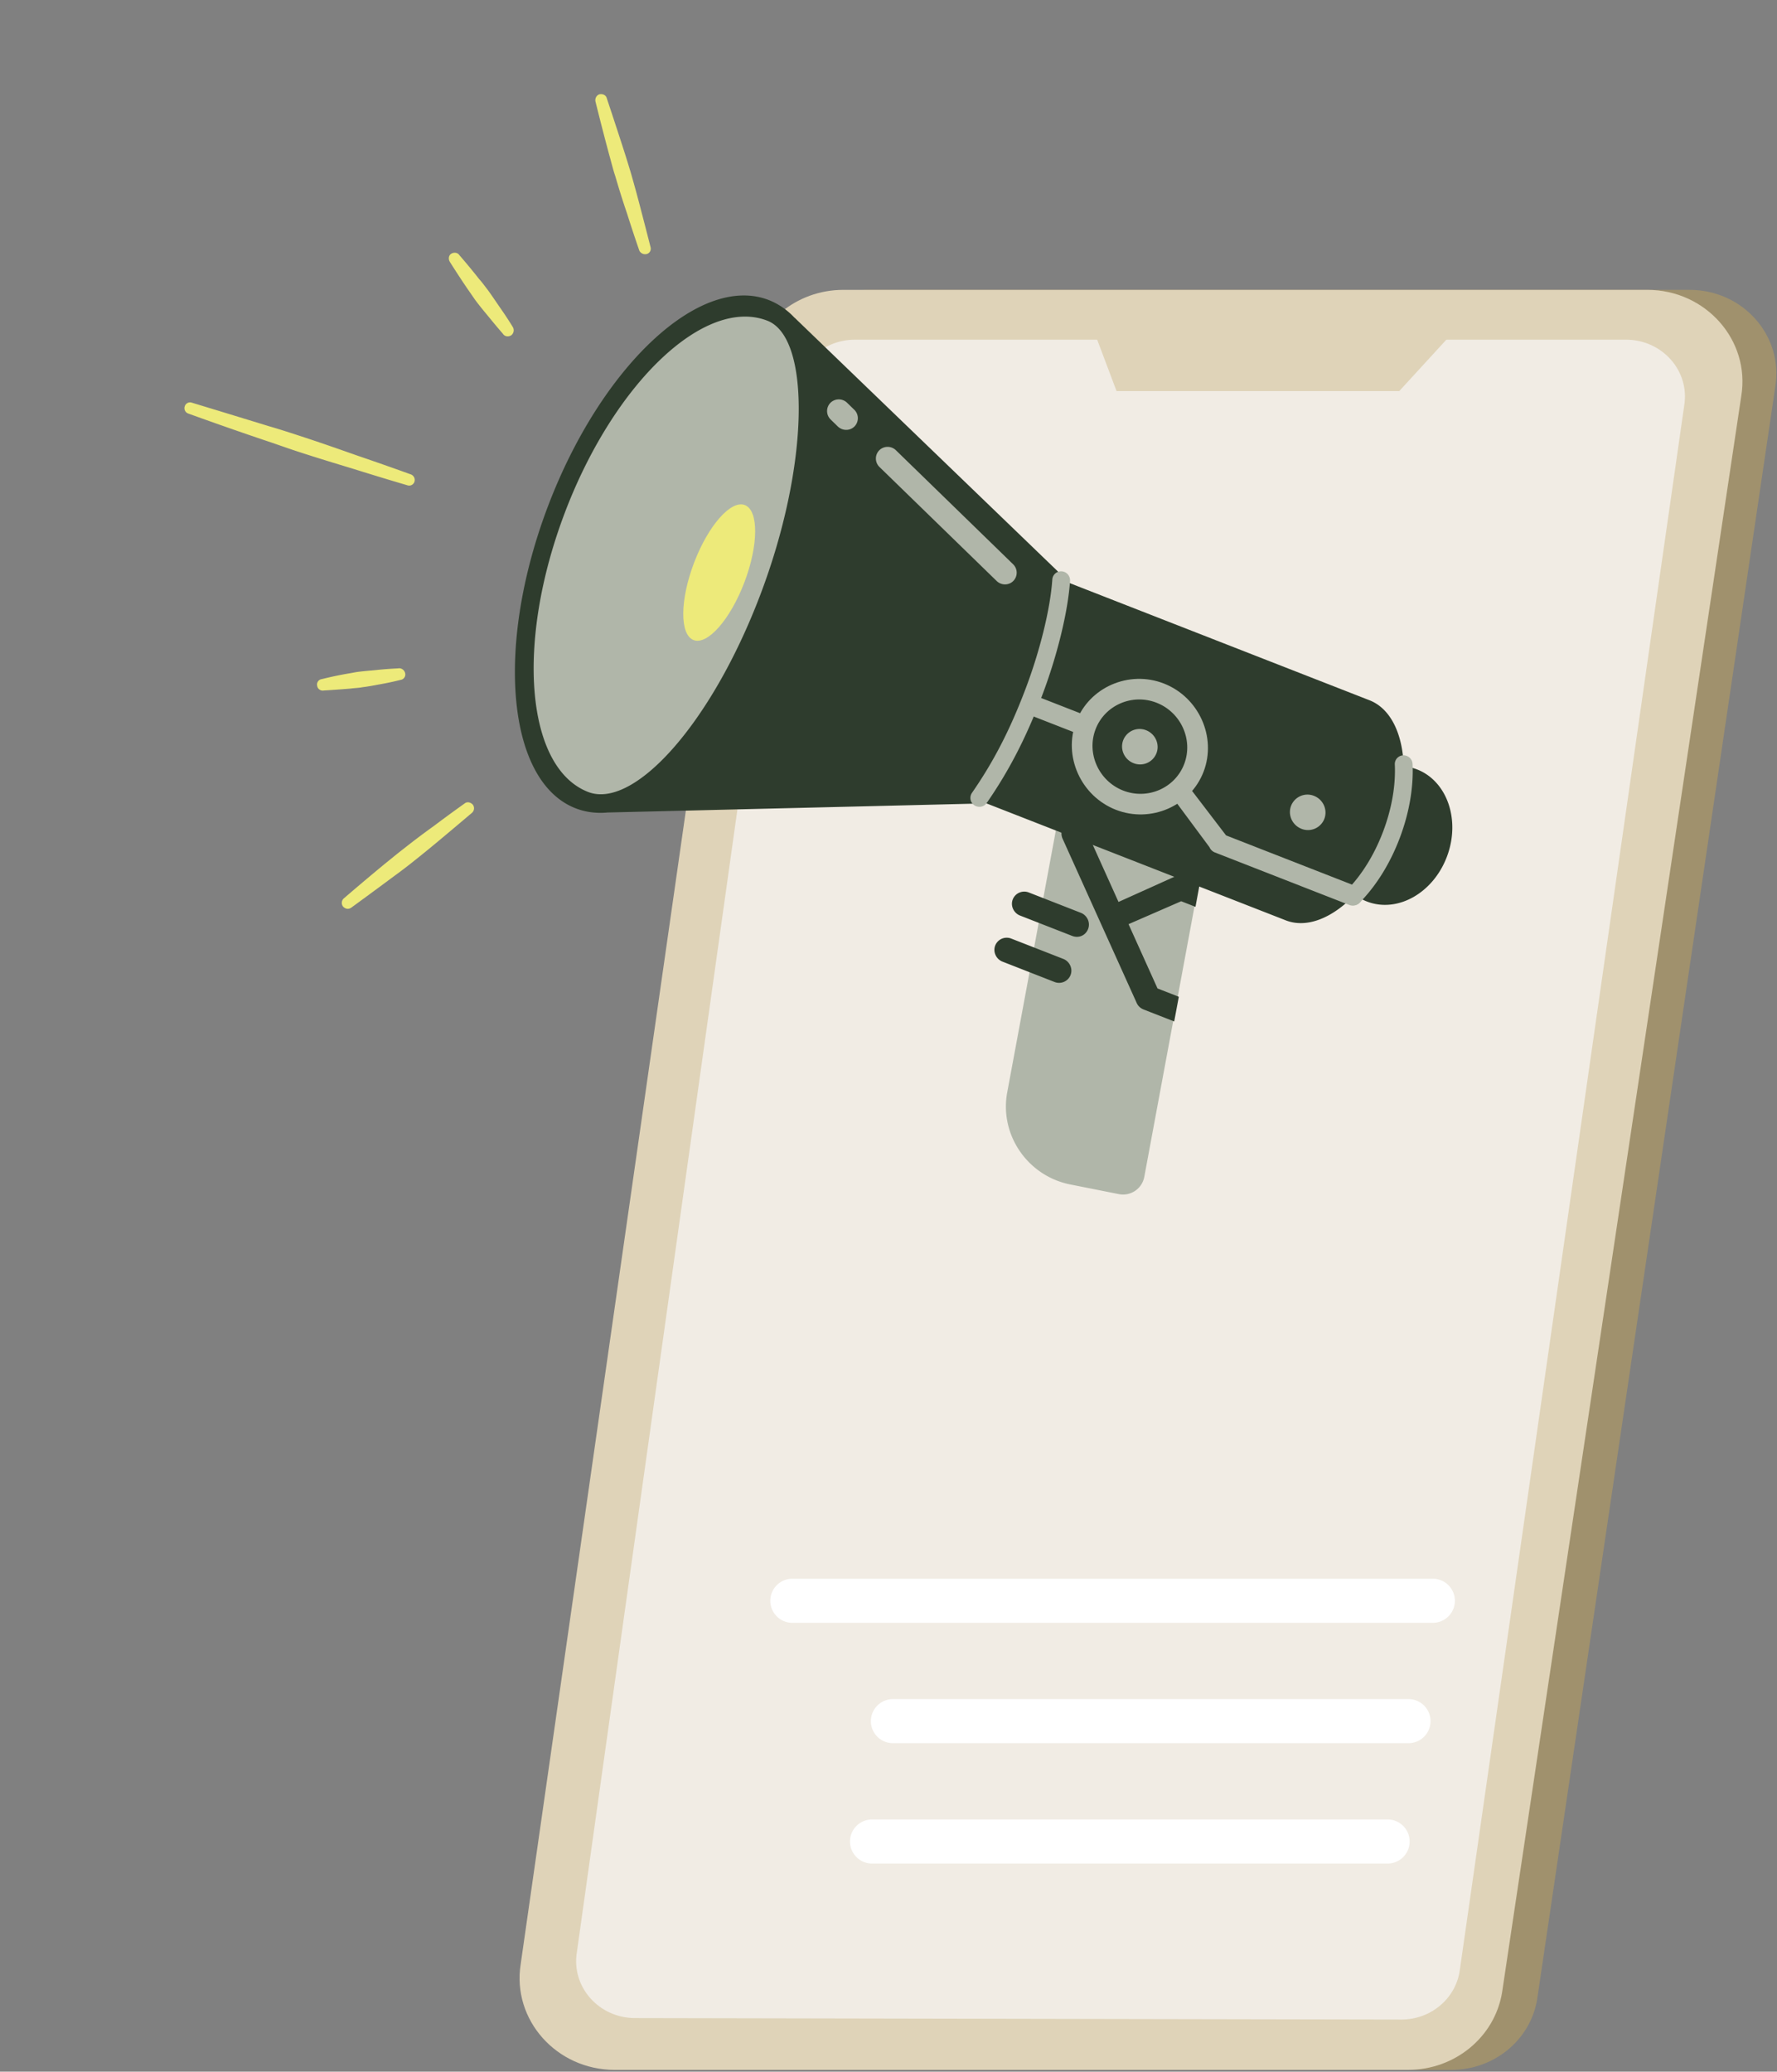 <svg xmlns="http://www.w3.org/2000/svg" width="133" height="155" fill="none"><rect width="100%" height="100%" fill="#808080" stroke="none"/><path fill="#A0916D" d="M47.694 154.865h60.945c3.198 0 5.921-2.25 6.414-5.301l17.821-120.646c.614-3.8-2.43-7.232-6.414-7.232H64.993c-3.209 0-5.937 2.263-6.418 5.326L41.277 147.658c-.596 3.791 2.445 7.207 6.419 7.207h-.002Z"/><path fill="#DFD3B8" d="M46.007 154.865h59.386c3.502 0 6.484-2.458 7.031-5.796l17.902-119.438c.683-4.171-2.656-7.944-7.031-7.944h-60.18c-3.519 0-6.51 2.482-7.038 5.84L38.97 146.964c-.654 4.158 2.68 7.902 7.037 7.902v-.001Z"/><path fill="#F1ECE4" d="m47.53 150.99 57.359.111c2.168 0 4.015-1.522 4.354-3.589l16.813-117.175c.424-2.583-1.644-4.922-4.355-4.922H63.982c-2.178 0-4.03 1.536-4.358 3.614L43.172 146.092c-.406 2.577 1.659 4.898 4.358 4.898Z"/><g clip-path="url(#a)"><path fill="#B0B6A9" d="m83.728 89.34-3.625-.72c-3.194-.636-5.306-3.722-4.717-6.892l4.065-21.886 11.025 2.193-4.832 26.02a1.616 1.616 0 0 1-1.916 1.285Z"/><path fill="#2E3C2D" d="M57.55 22.453a5.27 5.27 0 0 1 1.905 1.308l.018.01 20.624 19.87 1.093.427 21.309 8.325c1.594.622 2.484 2.528 2.56 4.94a3.71 3.71 0 0 1 1 .234c2.27.886 3.269 3.817 2.229 6.545-1.039 2.729-3.721 4.22-5.991 3.334a3.707 3.707 0 0 1-.895-.508c-1.656 1.737-3.579 2.543-5.172 1.92l-21.338-8.335-1.064-.416-28.28.682-.011-.004c-.86.086-1.69-.01-2.465-.313-5.127-2.004-6.042-12.138-2.044-22.636 3.998-10.499 11.395-17.386 16.523-15.383Z"/><path fill="#B0B6A9" d="M42.287 38.328c-3.708 9.735-2.935 19.103 1.725 20.924 3.38 1.32 9.172-4.977 12.879-14.712 3.708-9.736 3.805-19.27.547-20.543-4.66-1.82-11.444 4.596-15.152 14.331ZM73.062 60.32c.28.11.606.02.783-.233 1.667-2.404 2.942-4.87 4.133-7.998 1.146-3.007 1.954-6.312 2.11-8.627a.676.676 0 0 0-.619-.715.652.652 0 0 0-.708.605c-.148 2.195-.925 5.356-2.027 8.25-1.152 3.027-2.382 5.407-3.987 7.72a.665.665 0 0 0 .314.999Z"/><path fill="#EDEA7A" d="M51.907 47.887c1.04.406 2.743-1.525 3.805-4.312 1.061-2.788 1.08-5.377.04-5.784-1.04-.406-2.743 1.525-3.805 4.313-1.061 2.788-1.08 5.377-.04 5.783Z"/><path fill="#B0B6A9" d="M83.516 60.586c2.613 1.02 5.584-.271 6.57-2.858.985-2.588-.36-5.565-2.973-6.587-2.614-1.02-5.584.272-6.57 2.859-.985 2.587.359 5.565 2.973 6.586Zm3.05-8.007c1.824.713 2.755 2.775 2.067 4.582-.688 1.806-2.745 2.701-4.57 1.988-1.825-.713-2.756-2.775-2.068-4.581.688-1.807 2.745-2.702 4.57-1.99Z"/><path fill="#B0B6A9" d="M84.842 57.1a1.314 1.314 0 0 0 1.714-.745c.26-.68-.088-1.45-.775-1.719a1.314 1.314 0 0 0-1.714.746c-.26.68.088 1.45.775 1.718ZM97.407 62.01a1.314 1.314 0 0 0 1.714-.746c.259-.68-.088-1.45-.776-1.719a1.314 1.314 0 0 0-1.714.746c-.259.68.088 1.45.776 1.718ZM77.209 53.547l3.825 1.494c.375.147.762-.08.903-.449.157-.41-.034-.815-.371-.947l-3.826-1.494c-.375-.147-.762.08-.903.448-.14.37-.004.801.372.948ZM90.943 63.786l10.025 3.916a.738.738 0 0 0 .971-.422c.141-.37-.066-.828-.44-.973l-9.734-3.803-2.776-3.632c-.181-.401-.638-.58-.996-.39-.4.175-.572.627-.375.986l2.905 3.918a.747.747 0 0 0 .42.4ZM63.006 32.101c.322.126.7.059.953-.2a.88.88 0 0 0-.026-1.249l-.53-.515a.888.888 0 0 0-1.253.006.88.88 0 0 0 .025 1.248l.53.516c.09.086.192.151.3.194ZM74.894 43.662c.321.126.7.06.952-.2a.88.88 0 0 0-.024-1.249l-8.764-8.523a.888.888 0 0 0-1.254.005.88.88 0 0 0 .025 1.249l8.764 8.523c.089.087.192.152.3.195Z"/><path fill="#B0B6A9" d="M101.047 67.685c.24.094.523.046.713-.148 1.238-1.255 2.273-2.916 2.993-4.806.716-1.881 1.052-3.809.971-5.575a.677.677 0 0 0-.696-.642.65.65 0 0 0-.633.682c.072 1.588-.234 3.334-.887 5.048-.656 1.723-1.591 3.23-2.703 4.358a.66.66 0 0 0 .015.937.694.694 0 0 0 .227.146Z"/><path fill="#2E3C2D" d="m80.429 59.595-.923 2.423a.97.97 0 0 0 .015.713l5.557 12.313c.103.229.28.392.528.49l2.277.89.346-1.847-1.593-.622-2.17-4.81 3.94-1.715 1.071.418.341-1.848-1.128-.441a.98.98 0 0 0-.716.004l-4.258 1.92-2.326-5.154.9-2.365-1.86-.368h-.001ZM80.241 70.022l-3.9-1.523c-.456-.179-.73-.71-.542-1.203a.925.925 0 0 1 1.2-.523l3.899 1.524c.457.178.73.71.543 1.203-.188.493-.702.717-1.2.522ZM78.929 73.472l-3.9-1.524c-.456-.178-.73-.71-.543-1.203a.925.925 0 0 1 1.2-.522l3.9 1.523c.456.179.73.71.542 1.203a.925.925 0 0 1-1.2.523Z"/><path fill="#EDEA7A" d="M30.743 35.492s-1.736-.633-4.067-1.428c-1.248-.441-2.642-.93-4.076-1.399-.819-.268-1.667-.545-2.466-.775-3.147-.966-5.769-1.76-5.769-1.76a.414.414 0 0 0-.538.274.425.425 0 0 0 .28.542s2.575.94 5.695 1.993c.79.259 1.63.566 2.448.834 1.433.469 2.846.899 4.113 1.281 2.348.737 4.122 1.253 4.122 1.253a.414.414 0 0 0 .538-.274.444.444 0 0 0-.28-.542ZM38.368 24.448s-.359-.6-.915-1.393c-.288-.416-.616-.91-.953-1.374-.208-.26-.407-.551-.624-.783-.782-.996-1.494-1.808-1.494-1.808-.129-.203-.41-.23-.612-.104-.201.128-.226.409-.097.612 0 0 .557.89 1.283 1.964.178.252.377.541.576.832.337.464.713.909 1.04 1.305a48.376 48.376 0 0 0 1.078 1.285c.129.203.41.231.612.104a.475.475 0 0 0 .106-.641ZM29.797 50.008s-.62.023-1.453.104c-.435.05-.93.081-1.432.142-.3.03-.58.1-.852.14a27.509 27.509 0 0 0-1.97.415.409.409 0 0 0-.351.497.42.42 0 0 0 .5.356s.92-.052 2.015-.145c.27-.04.562-.04.87-.1.504-.06.987-.16 1.432-.24.821-.149 1.42-.307 1.42-.307a.409.409 0 0 0 .35-.496c-.052-.243-.287-.416-.529-.367v.001ZM34.762 60.124s-.997.703-2.309 1.689a60.598 60.598 0 0 0-2.29 1.727c-.468.36-.909.731-1.339 1.073a195.368 195.368 0 0 0-3.08 2.594.448.448 0 0 0-.067.62c.168.184.411.232.622.076 0 0 1.466-1.064 3.238-2.382.46-.331.93-.692 1.36-1.034a99.31 99.31 0 0 0 2.22-1.813c1.272-1.064 2.2-1.853 2.2-1.853a.448.448 0 0 0 .067-.621c-.167-.184-.44-.241-.621-.075ZM48.684 18.465s-.301-1.192-.725-2.81c-.217-.843-.486-1.831-.763-2.79-.174-.572-.349-1.143-.512-1.647-.685-2.122-1.266-3.856-1.266-3.856-.052-.242-.306-.357-.548-.308-.212.059-.353.302-.301.544 0 0 .436 1.783 1.014 3.934.154.533.29 1.124.474 1.667a61.7 61.7 0 0 0 .869 2.76c.501 1.58.908 2.742.908 2.742.061.213.306.358.548.308.241-.049.383-.292.301-.544Z"/></g><path fill="#DFD3B8" d="M83.57 29.26h21.158l3.589-3.915H82.093l1.476 3.916Z"/><path fill="#fff" d="M107.283 121.417H59.234a1.65 1.65 0 0 1 0-3.297h48.049a1.649 1.649 0 0 1 0 3.297ZM105.46 130.422H66.79a1.649 1.649 0 0 1 0-3.297h38.67a1.649 1.649 0 0 1 0 3.297ZM103.897 139.428h-38.67a1.649 1.649 0 0 1 0-3.297h38.67a1.649 1.649 0 0 1 0 3.297Z"/><defs><clipPath id="a"><path fill="#fff" d="m37.13.73 74.983 58.982-36.988 47.023L.143 47.753z"/></clipPath></defs></svg>